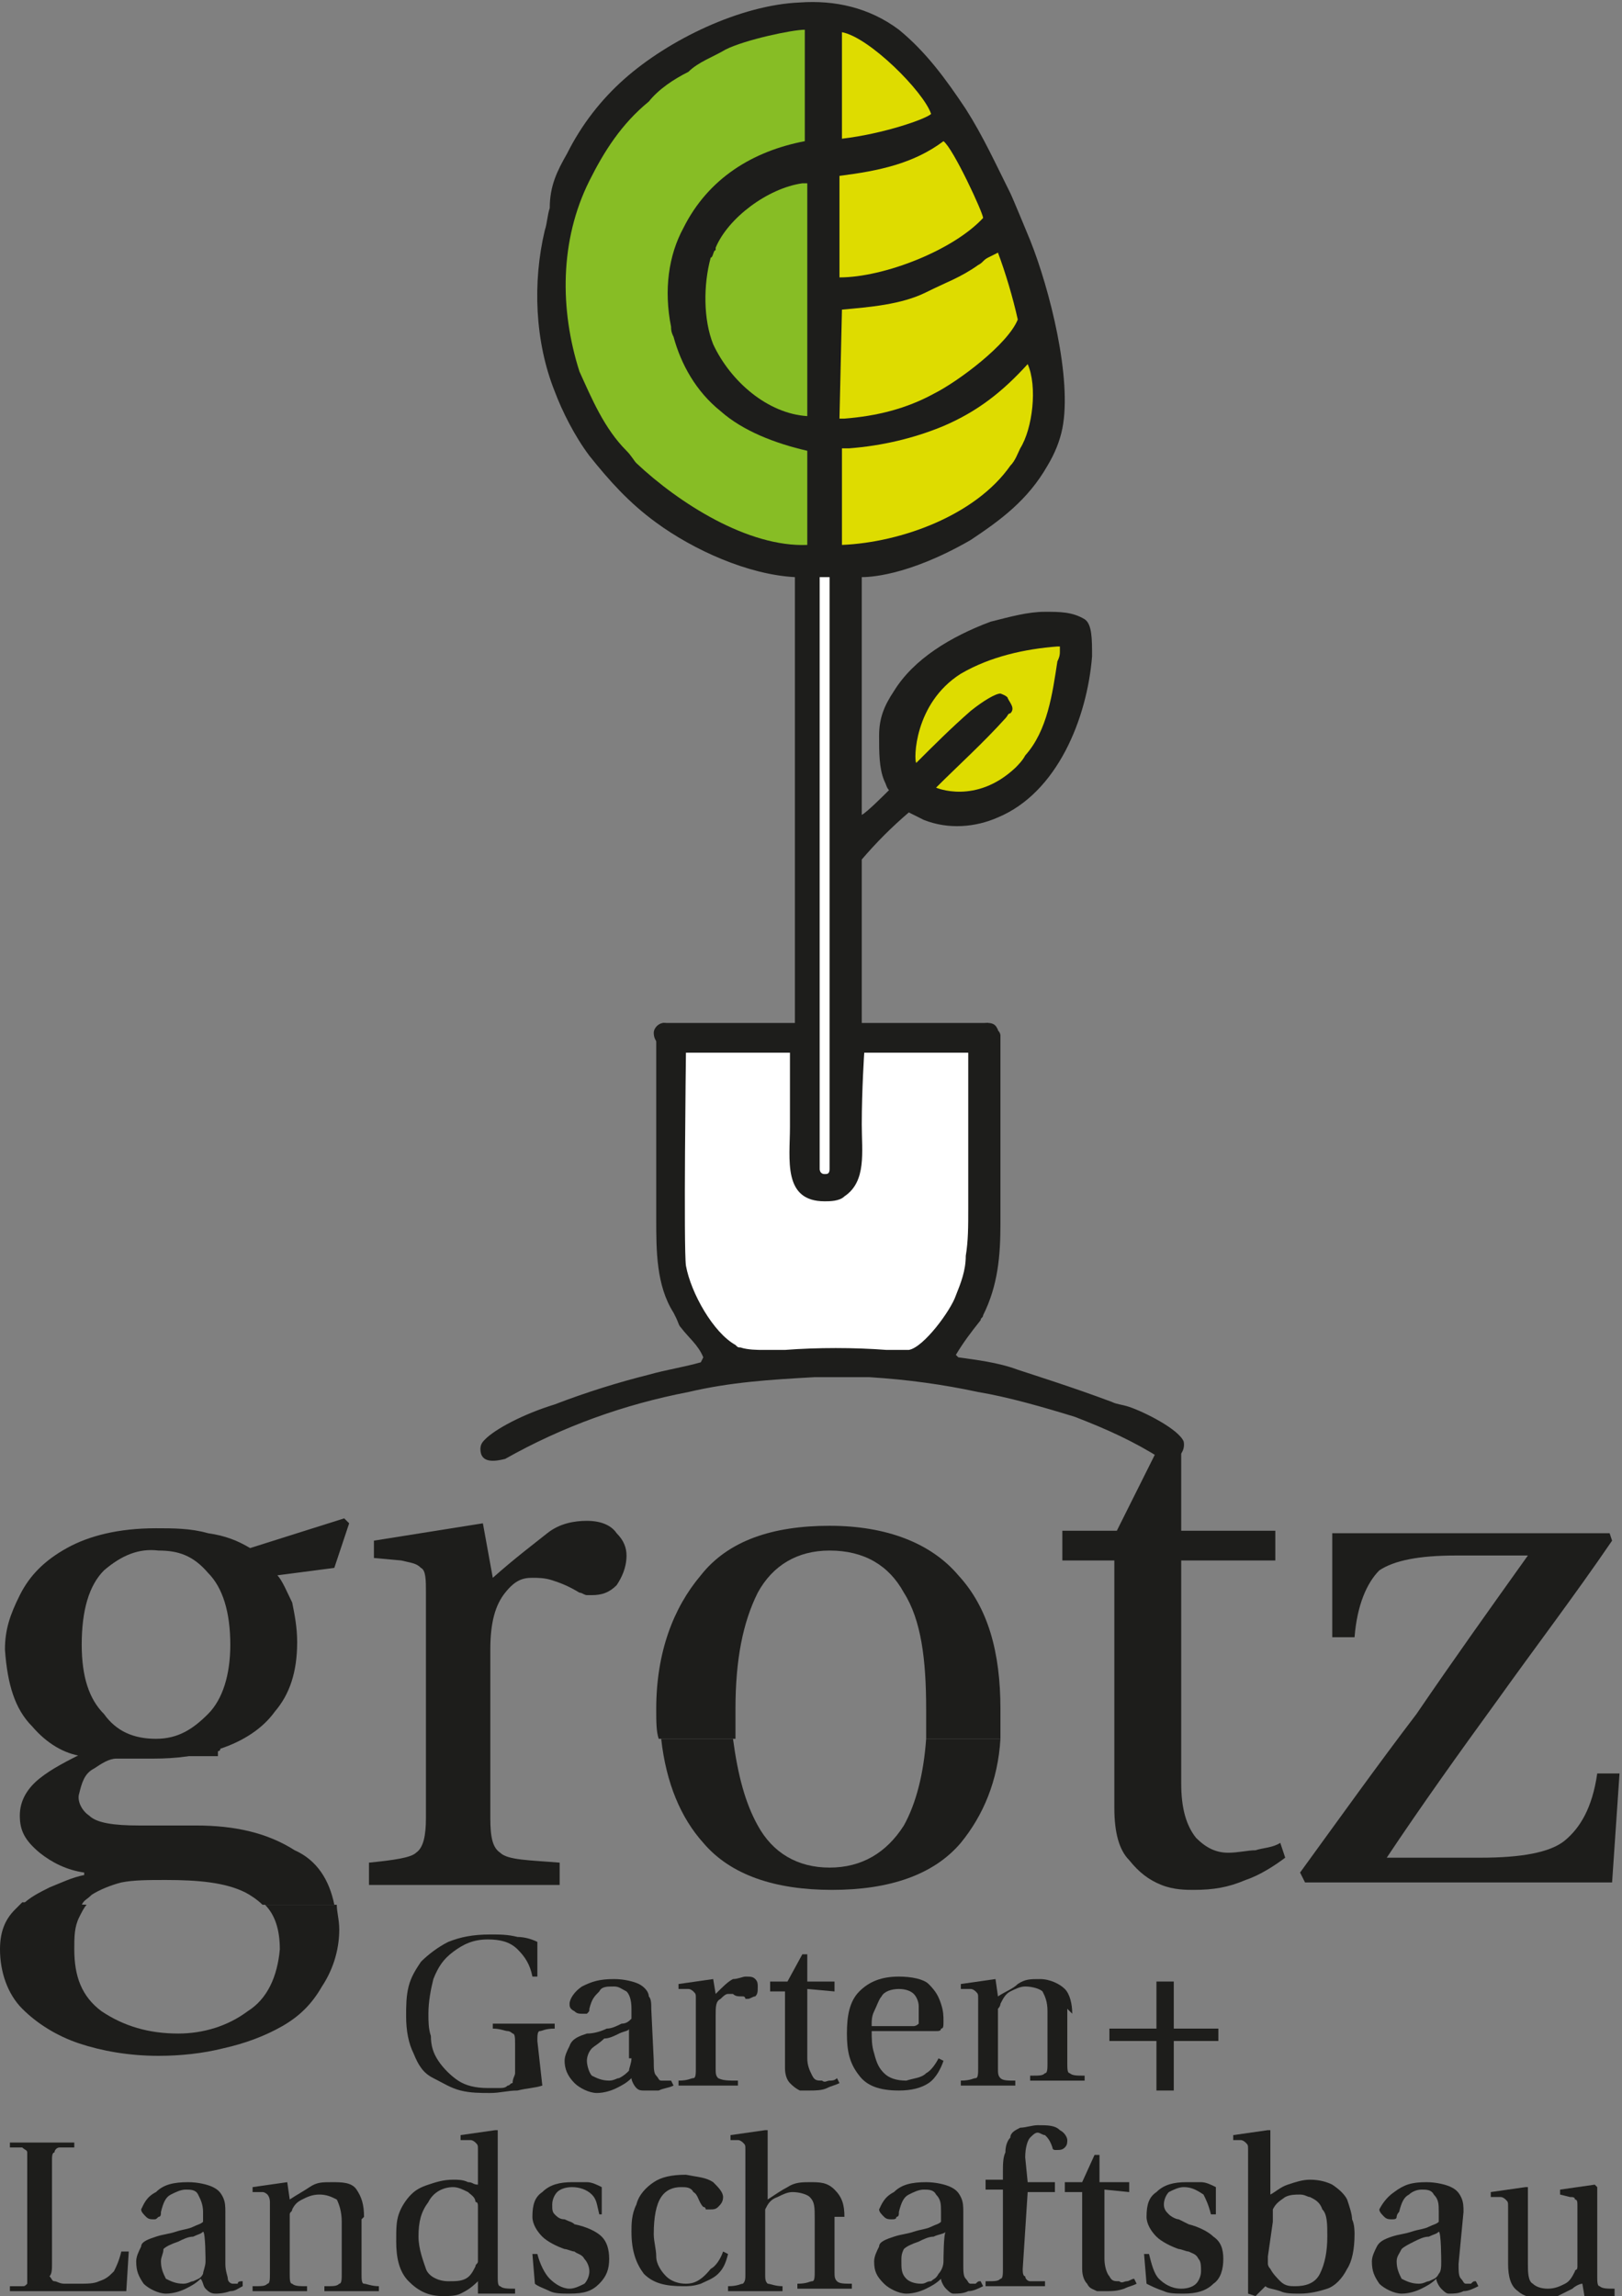 <?xml version="1.0" encoding="utf-8"?>
<!-- Generator: Adobe Illustrator 19.0.0, SVG Export Plug-In . SVG Version: 6.00 Build 0)  -->
<svg version="1.1" id="Ebene_1" xmlns="http://www.w3.org/2000/svg" xmlns:xlink="http://www.w3.org/1999/xlink" x="0px" y="0px"
	 viewBox="-207.4 351 65.5 92.7" style="enable-background:new -207.4 351 65.5 92.7;" xml:space="preserve">
<rect x="-207.4" y="351" width="65.5" height="92.7" fill="#808080" stroke="none"/>
<style type="text/css">
	.st0{fill:#1D1D1B;}
	.st1{fill:#87BD25;}
	.st2{fill:#DEDC00;}
	.st3{fill:#FFFFFF;}
	.st4{fill:none;stroke:#FFFFFF;stroke-width:2.800000e-02;stroke-miterlimit:3.864;}
</style>
<path class="st0" d="M-184.5,357.2c0.6-1.2,1.4-2.2,2.3-3c1.8-1.6,4.7-3,7.1-3.1c1.4-0.1,2.8,0.2,4,1.1c1.1,0.9,1.9,2,2.7,3.2
	c0.7,1.1,1.2,2.2,1.8,3.4c0.1,0.2,0.8,1.9,0.8,1.9c0.8,2,1.7,5.6,1.3,7.6c-0.1,0.5-0.3,1-0.6,1.5c-0.8,1.4-1.9,2.2-3.1,3
	c-2.6,1.5-4.2,1.5-4.4,1.5c0,1,0,9.1,0,9.6c0.2-0.1,0.9-0.8,1.1-1c-0.1-0.1-0.1-0.2-0.2-0.4c-0.2-0.5-0.2-1.1-0.2-1.8
	s0.2-1.2,0.6-1.8c0.8-1.3,2.3-2.2,3.9-2.8c0.8-0.2,1.5-0.4,2.2-0.4c0.6,0,1.1,0,1.6,0.3c0.3,0.2,0.3,0.8,0.3,1.5
	c-0.2,2.5-1.4,5.5-3.8,6.5c-0.9,0.4-2,0.5-3,0.1c-0.2-0.1-0.4-0.2-0.6-0.3c-0.7,0.6-1.3,1.2-1.9,1.9l0,0v6.6h5.1
	c0.1,0.1,0.2,0.1,0.2,0.1c0.1,0.1,0.2,0.1,0.2,0.2c0.1,0.1,0.1,0.2,0.1,0.2c0,0,0,5.2,0,7.6c0,1.3-0.1,2.5-0.7,3.7
	c0,0.1-0.1,0.1-0.1,0.2c-0.4,0.5-0.7,0.9-1,1.4l0.1,0.1c0.7,0.1,1.6,0.2,2.4,0.5c0.6,0.2,2.2,0.7,3.8,1.3c0.2,0.1,0.4,0.1,0.7,0.2
	c0.6,0.2,2,0.9,2.2,1.4c0.1,0.5-0.4,0.9-0.9,0.7c-1.1-0.7-2.2-1.2-3.5-1.7c-1.3-0.4-2.7-0.8-3.9-1c-1.4-0.3-2.8-0.5-4.4-0.6
	c-0.8,0-1.5,0-2.2,0c-1.8,0.1-3.4,0.2-5.1,0.6c-2.6,0.5-5.1,1.4-7.4,2.7c-0.4,0.1-1,0.2-1-0.4c0-0.2,0.1-0.3,0.2-0.4
	c0.4-0.4,1.5-1,2.8-1.4c1.3-0.5,2.6-0.9,3.8-1.2c0.7-0.2,1.4-0.3,2.1-0.5l0.1-0.2c-0.2-0.5-0.6-0.8-0.9-1.2
	c-0.1-0.1-0.1-0.2-0.2-0.4l-0.1-0.2v0c-0.7-1.1-0.7-2.5-0.7-3.8c0,0,0-7.5,0-7.5c0,0,0-0.2,0.1-0.2c0.1-0.1,0.1-0.2,0.2-0.2
	c0,0,0.3,0,0.5,0h4.8l0-18c-1.9-0.1-4.1-1.1-5.6-2.2c-1.1-0.8-1.9-1.7-2.7-2.7c-0.6-0.8-1.1-1.8-1.4-2.6c-0.8-2-0.9-4.4-0.4-6.5
	c0.1-0.3,0.1-0.6,0.2-0.9C-185.2,358.5-184.9,357.9-184.5,357.2"/>
<path class="st1" d="M-178.1,353c0.8-0.4,2.7-0.8,3.2-0.8c0,0,0,3.8,0,4.5c-2.1,0.4-3.9,1.5-4.9,3.5c-0.6,1.1-0.8,2.5-0.5,4
	c0,0.1,0,0.2,0.1,0.4c0.3,1.1,0.9,2.2,1.9,3c0.9,0.8,2.2,1.3,3.5,1.6c0,0,0,3.8,0,3.8c-2.4,0.1-5.2-1.7-6.9-3.3
	c-0.1-0.1-0.2-0.3-0.4-0.5c-0.9-0.9-1.4-2.1-1.9-3.2c-0.8-2.5-0.8-5.3,0.4-7.7c0.6-1.2,1.3-2.3,2.4-3.2c0.4-0.5,1-0.9,1.6-1.2
	C-179.2,353.5-178.6,353.3-178.1,353"/>
<path class="st2" d="M-173.4,352.3c1.1,0.2,3.3,2.4,3.6,3.3c-0.2,0.2-1.9,0.8-3.6,1C-173.4,355.9-173.4,352.3-173.4,352.3"/>
<path class="st2" d="M-167.7,359.8c-1.2,1.3-4,2.4-5.8,2.4c0,0,0-3.8,0-4.1c1.6-0.2,3-0.5,4.2-1.4
	C-168.9,357-167.7,359.6-167.7,359.8"/>
<path class="st1" d="M-178.5,361c0.5-1.2,2.1-2.4,3.5-2.6l0.2,0c0,0,0,2.9,0,2.9c0,0.1,0,0.1,0,0.1c0,2,0,6.4,0,6.4
	c-1.6-0.1-3.1-1.4-3.8-2.9c-0.4-1-0.4-2.4-0.1-3.5c0.1,0,0.1-0.3,0.2-0.3C-178.5,361.1-178.5,361-178.5,361"/>
<path class="st2" d="M-173.4,363.5c1.1-0.1,2.4-0.2,3.4-0.7c0.8-0.4,1.4-0.6,2.1-1.1c0.2-0.1,0.2-0.2,0.4-0.3l0.4-0.2
	c0.3,0.8,0.6,1.8,0.8,2.7c-0.4,1-2.4,2.5-3.4,3c-1.1,0.6-2.3,0.9-3.6,1c-0.1,0-0.2,0-0.2,0l0,0L-173.4,363.5"/>
<path class="st2" d="M-169.3,368.2c1.4-0.6,2.4-1.4,3.4-2.5c0.4,0.9,0.2,2.6-0.3,3.4c-0.1,0.2-0.2,0.5-0.4,0.7
	c-1.4,2-4.4,3.1-6.8,3.2v-3.9c0,0,0.2,0,0.3,0C-171.8,369-170.5,368.7-169.3,368.2"/>
<path class="st3" d="M-173.9,374.3v23.9c0,0.2-0.1,0.2-0.2,0.2c-0.2,0-0.2-0.2-0.2-0.2v-23.9C-174.1,374.3-173.9,374.3-173.9,374.3"
	/>
<path class="st2" d="M-164.6,377.1c0,0.1,0,0.2,0,0.2c0,0.1,0,0.2-0.1,0.4c-0.2,1.3-0.4,2.8-1.3,3.8c-0.1,0.2-0.3,0.4-0.4,0.5
	c-1.6,1.5-3.2,0.8-3.2,0.8c0.9-0.9,1.9-1.8,2.8-2.8c0.1-0.1,0.1-0.2,0.2-0.2c0.2-0.2,0-0.4-0.1-0.6c0-0.1-0.3-0.2-0.3-0.2
	c-0.2,0-0.7,0.3-1.2,0.7c-0.8,0.7-1.5,1.4-2.2,2.1c-0.1-0.1-0.1-2.4,1.8-3.6c1.2-0.7,2.6-1,3.9-1.1c0.1,0,0.2,0,0.2,0L-164.6,377.1"
	/>
<path class="st3" d="M-175.5,396.5c0,1.3-0.3,3,1.4,3c0.2,0,0.6,0,0.8-0.2c0.9-0.6,0.7-1.8,0.7-2.9c0-1.4,0.1-2.9,0.1-2.9h4.2
	c0,0,0,3.9,0,6.3c0,0.7,0,1.3-0.1,1.9c0,0.6-0.2,1.1-0.4,1.6c-0.2,0.6-1.3,2.1-1.9,2.2c-0.1,0-0.7,0-0.9,0c-1.3-0.1-2.8-0.1-4.1,0
	c-0.4,0-0.7,0-0.9,0c-0.2,0-0.6,0-0.9-0.1c-0.1,0-0.1,0-0.2-0.1c-0.9-0.5-1.8-2.1-2-3.2c-0.1-0.7,0-8.6,0-8.6h4.2
	C-175.5,393.5-175.5,395.3-175.5,396.5"/>
<line class="st4" x1="-172.1" y1="397.7" x2="-172.1" y2="400.4"/>
<path class="st0" d="M-206.5,427.8c-0.1,0.1-0.2,0.2-0.3,0.3c-0.4,0.4-0.6,0.9-0.6,1.6c0,0.9,0.3,1.8,0.9,2.4
	c0.6,0.6,1.4,1.1,2.3,1.4c0.9,0.3,2,0.5,3.2,0.5c0.9,0,1.8-0.1,2.6-0.3c0.9-0.2,1.7-0.5,2.4-0.9s1.2-0.9,1.6-1.6
	c0.4-0.6,0.7-1.4,0.7-2.3c0-0.4-0.1-0.7-0.1-1h-2.9c0.4,0.4,0.6,1,0.6,1.8c-0.1,1.1-0.5,2-1.3,2.5c-0.8,0.6-1.8,0.9-2.8,0.9
	c-1.2,0-2.2-0.3-3.1-0.9c-0.8-0.6-1.1-1.4-1.1-2.5c0-0.5,0-0.9,0.2-1.3c0.1-0.2,0.2-0.4,0.3-0.5L-206.5,427.8"/>
<path class="st0" d="M-203.9,421.7L-203.9,421.7c-0.8,0.4-1.4,0.7-1.9,1.1c-0.5,0.4-0.8,0.9-0.8,1.5c0,0.6,0.2,1,0.8,1.5
	c0.5,0.4,1.1,0.7,1.8,0.8v0.1c-0.5,0.1-0.9,0.3-1.4,0.5c-0.4,0.2-0.8,0.4-1.1,0.7h2.4c0.1-0.2,0.2-0.2,0.4-0.4
	c0.3-0.2,0.8-0.4,1.2-0.5c0.5-0.1,1.1-0.1,1.8-0.1c1.3,0,2.4,0.1,3.2,0.5c0.2,0.1,0.5,0.3,0.7,0.5h2.9c-0.2-1-0.7-1.8-1.6-2.2
	c-1.1-0.7-2.4-1-4-1h-2.3c-1,0-1.7-0.1-2-0.4c-0.3-0.2-0.5-0.6-0.4-0.9c0.1-0.4,0.2-0.8,0.6-1c0.3-0.2,0.6-0.4,0.9-0.4
	c0.3,0,0.6,0,0.9,0c0.2,0,0.5,0,0.6,0c0.9,0,1.8-0.1,2.6-0.4L-203.9,421.7"/>
<path class="st0" d="M-201,413.6c0.8,0,1.4,0.2,2,0.9c0.6,0.6,0.9,1.6,0.9,2.9c0,1.2-0.3,2.2-0.9,2.8c-0.6,0.6-1.2,1-2.1,1
	c-0.9,0-1.6-0.3-2.1-1c-0.6-0.6-0.9-1.5-0.9-2.8c0-1.4,0.3-2.4,0.9-3C-202.5,413.8-201.8,413.5-201,413.6 M-198.6,421.7
	c0.1,0,0.1-0.1,0.1-0.1c0.9-0.3,1.7-0.8,2.2-1.5c0.6-0.7,0.9-1.6,0.9-2.8c0-0.6-0.1-1.1-0.2-1.6c-0.2-0.4-0.4-0.9-0.6-1.1l2.3-0.3
	l0.6-1.8l-0.2-0.2l-3.8,1.2c-0.5-0.3-1-0.5-1.7-0.6c-0.7-0.2-1.4-0.2-2.1-0.2c-1.5,0-2.7,0.3-3.6,0.8s-1.5,1.1-1.9,1.9
	c-0.4,0.8-0.6,1.4-0.6,2.2c0.1,1.4,0.4,2.4,1.1,3.1c0.6,0.7,1.3,1.1,2,1.2l0,0H-198.6z"/>
<path class="st0" d="M-187.9,412.5l-4.4,0.7v0.7l1.1,0.1c0.4,0.1,0.6,0.1,0.8,0.3c0.2,0.1,0.2,0.5,0.2,1v9.1c0,0.7-0.1,1.2-0.4,1.4
	c-0.2,0.2-0.9,0.3-1.9,0.4v0.9h7.7v-0.9c-1.2-0.1-2.1-0.1-2.4-0.4c-0.3-0.2-0.4-0.6-0.4-1.4v-6.8c0-1.1,0.2-1.8,0.6-2.3
	c0.4-0.5,0.7-0.6,1.1-0.6c0.2,0,0.5,0,0.8,0.1c0.3,0.1,0.6,0.2,1.1,0.5c0.1,0,0.2,0.1,0.3,0.1c0.1,0,0.2,0,0.2,0
	c0.4,0,0.7-0.1,1-0.4c0.2-0.3,0.4-0.7,0.4-1.2c0-0.3-0.1-0.6-0.4-0.9c-0.2-0.3-0.6-0.5-1.2-0.5c-0.5,0-1.1,0.1-1.6,0.5
	c-0.5,0.4-1.3,1-2.2,1.8L-187.9,412.5"/>
<path class="st0" d="M-180.7,421.2c0.2,1.8,0.8,3.2,1.7,4.2c1.1,1.3,2.9,1.9,5.2,1.9c2.3,0,4.1-0.6,5.2-1.9c0.9-1.1,1.5-2.5,1.6-4.2
	h-3c-0.1,1.4-0.4,2.6-0.9,3.5c-0.7,1.1-1.7,1.7-3,1.7c-1.3,0-2.3-0.6-2.9-1.7c-0.5-0.9-0.8-2-1-3.5H-180.7"/>
<path class="st0" d="M-177.7,421.2c0-0.4,0-0.8,0-1.2c0-2,0.3-3.5,0.9-4.7c0.6-1.1,1.6-1.7,2.9-1.7c1.4,0,2.4,0.6,3,1.7
	c0.7,1.1,0.9,2.7,0.9,4.7c0,0.5,0,0.9,0,1.2h3c0-0.4,0-0.8,0-1.2c0-2.3-0.5-4.1-1.7-5.4c-1.1-1.3-2.9-2-5.2-2s-4.1,0.6-5.2,2
	c-1.1,1.3-1.8,3.1-1.8,5.4c0,0.5,0,0.9,0.1,1.2H-177.7"/>
<path class="st0" d="M-155.9,414v-1.2h-3.8v-3.6h-0.8l-1.8,3.6h-2.2v1.2h2.1v10c0,1,0.2,1.7,0.6,2.1c0.4,0.5,0.8,0.8,1.3,1
	s1,0.2,1.3,0.2c0.8,0,1.4-0.1,2.1-0.4c0.6-0.2,1.2-0.6,1.6-0.9l-0.2-0.6c-0.3,0.2-0.7,0.2-1,0.3c-0.3,0-0.7,0.1-1.1,0.1
	c-0.5,0-0.9-0.2-1.3-0.6c-0.4-0.5-0.6-1.2-0.6-2.2v-9L-155.9,414"/>
<path class="st0" d="M-142.4,412.9h-11.2v4.2h0.9c0.1-1.3,0.5-2.2,1-2.7c0.6-0.4,1.6-0.6,3.1-0.6h2.9c-1.5,2.1-3,4.2-4.5,6.4
	c-1.6,2.1-3.1,4.2-4.7,6.4l0.2,0.4h12.4l0.3-4.4h-0.9c-0.2,1.4-0.7,2.2-1.3,2.7c-0.6,0.5-1.8,0.7-3.4,0.7h-3.8
	c1.4-2.1,2.9-4.2,4.5-6.4c1.5-2.1,3.1-4.2,4.6-6.4L-142.4,412.9"/>
<path class="st0" d="M-168,392.7c0-0.2,0.2-0.4,0.5-0.4s0.4,0.2,0.4,0.4s-0.2,0.5-0.4,0.5S-168,393-168,392.7"/>
<path class="st0" d="M-181,392.7c0-0.2,0.2-0.4,0.4-0.4s0.4,0.2,0.4,0.4s-0.2,0.5-0.4,0.5S-181,393-181,392.7"/>
<path class="st0" d="M-205.3,438.2c0-0.1,0-0.3,0.1-0.3c0-0.1,0.1-0.2,0.2-0.2c0.1,0,0.3,0,0.6,0v-0.2h-2.6v0.2c0.2,0,0.4,0,0.5,0
	c0.1,0.1,0.2,0.1,0.2,0.2c0,0,0,0.2,0,0.3v4.6c0,0.1,0,0.3,0,0.4c-0.1,0.1-0.1,0.1-0.2,0.1c-0.1,0-0.3,0-0.5,0v0.2h4.7l0.1-1.6h-0.3
	c-0.1,0.4-0.2,0.6-0.3,0.8c-0.2,0.2-0.3,0.3-0.6,0.4c-0.2,0.1-0.5,0.1-0.8,0.1c-0.2,0-0.4,0-0.6,0c-0.2,0-0.3-0.1-0.4-0.1
	c-0.1,0-0.1-0.1-0.2-0.2c0.1-0.1,0.1-0.3,0.1-0.5V438.2"/>
<path class="st0" d="M-198.3,440.3c0-0.2,0-0.4-0.1-0.6c-0.1-0.2-0.2-0.3-0.4-0.4c-0.2-0.1-0.6-0.2-1-0.2c-0.6,0-1,0.1-1.3,0.4
	c-0.4,0.2-0.5,0.5-0.6,0.7c0,0.1,0.1,0.2,0.2,0.3c0.1,0.1,0.2,0.1,0.3,0.1s0.1,0,0.2-0.1c0.1,0,0.1-0.1,0.1-0.2
	c0.1-0.4,0.2-0.6,0.4-0.7c0.2-0.1,0.4-0.2,0.6-0.2s0.4,0,0.5,0.2c0.1,0.2,0.2,0.4,0.2,0.7v0.4c-0.1,0.1-0.2,0.1-0.4,0.2
	c-0.2,0.1-0.4,0.1-0.7,0.2s-0.5,0.1-0.8,0.2c-0.3,0.1-0.6,0.2-0.6,0.4c-0.1,0.2-0.2,0.4-0.2,0.6c0,0.4,0.1,0.6,0.3,0.9
	c0.2,0.2,0.6,0.4,0.9,0.4c0.3,0,0.6-0.1,0.8-0.2s0.4-0.2,0.6-0.4c0.1,0.1,0.1,0.3,0.2,0.4c0.1,0.1,0.2,0.2,0.4,0.2
	c0.1,0,0.3,0,0.6-0.1c0.2,0,0.3-0.1,0.5-0.2l0-0.2c-0.1,0-0.2,0-0.2,0.1c-0.1,0-0.2,0-0.2,0c-0.1,0-0.2-0.1-0.2-0.2
	c0-0.1-0.1-0.3-0.1-0.6L-198.3,440.3 M-199.1,442.3c0,0.2-0.1,0.4-0.1,0.5c-0.1,0.2-0.2,0.2-0.4,0.3c-0.1,0-0.2,0.1-0.4,0.1
	c-0.3,0-0.5-0.1-0.7-0.2c-0.1-0.2-0.2-0.4-0.2-0.7c0-0.2,0.1-0.3,0.1-0.5c0.1-0.1,0.3-0.2,0.6-0.3c0.2-0.1,0.4-0.2,0.6-0.2
	c0.2-0.1,0.3-0.1,0.4-0.2C-199.1,441.1-199.1,442.3-199.1,442.3z"/>
<path class="st0" d="M-192.7,440.5c0-0.5-0.1-0.8-0.3-1.1s-0.6-0.3-1-0.3c-0.4,0-0.6,0-0.9,0.2s-0.5,0.3-0.8,0.5l-0.1-0.7l-1.4,0.2
	v0.2l0.4,0c0.1,0,0.2,0.1,0.2,0.1s0.1,0.1,0.1,0.3v2.9c0,0.2,0,0.4-0.1,0.4c-0.1,0.1-0.2,0.1-0.6,0.1v0.2h2.2v-0.2
	c-0.3,0-0.5,0-0.6-0.1c-0.1,0-0.1-0.2-0.1-0.4v-2.1c0-0.1,0-0.2,0-0.3s0.1-0.1,0.1-0.2c0.1-0.2,0.2-0.3,0.4-0.4s0.4-0.2,0.7-0.2
	c0.3,0,0.5,0.1,0.7,0.2c0.1,0.2,0.2,0.5,0.2,0.9v2.1c0,0.2,0,0.4-0.1,0.4c-0.1,0.1-0.2,0.1-0.6,0.1v0.2h2.2v-0.2
	c-0.3,0-0.5-0.1-0.6-0.1s-0.1-0.2-0.1-0.4v-2.2"/>
<path class="st0" d="M-188.1,442.1c0,0.1,0,0.2,0,0.2c0,0.1-0.1,0.1-0.1,0.2c-0.1,0.2-0.2,0.4-0.4,0.5c-0.2,0.1-0.4,0.1-0.7,0.1
	c-0.4,0-0.8-0.2-0.9-0.5s-0.3-0.8-0.3-1.3c0-0.6,0.1-1,0.4-1.4c0.2-0.4,0.6-0.6,1-0.6c0.2,0,0.4,0.1,0.6,0.2
	c0.1,0.1,0.3,0.2,0.3,0.4c0.1,0,0.1,0.1,0.1,0.2s0,0.2,0,0.3L-188.1,442.1 M-186.6,443.6v-0.2c-0.3,0-0.5,0-0.6-0.1
	c-0.1,0-0.1-0.2-0.1-0.4V437l-0.1,0l-1.4,0.2v0.2l0.4,0c0.1,0,0.2,0.1,0.2,0.1c0.1,0.1,0.1,0.1,0.1,0.3v1.4c-0.2,0-0.2-0.1-0.4-0.1
	c-0.2-0.1-0.4-0.1-0.6-0.1c-0.4,0-0.7,0.1-1,0.2c-0.3,0.1-0.5,0.2-0.7,0.4c-0.2,0.2-0.4,0.5-0.5,0.8c-0.1,0.3-0.1,0.6-0.1,1.1
	c0,0.6,0.1,1.2,0.5,1.6c0.4,0.4,0.8,0.6,1.4,0.6c0.2,0,0.5,0,0.7-0.1c0.2-0.1,0.4-0.2,0.7-0.5v0.5l0.1,0L-186.6,443.6L-186.6,443.6z
	"/>
<path class="st0" d="M-183.1,440.4v-1.1c-0.2-0.1-0.4-0.2-0.6-0.2c-0.2,0-0.4,0-0.6,0c-0.5,0-0.9,0.1-1.2,0.4
	c-0.3,0.2-0.4,0.5-0.4,1c0,0.3,0.2,0.6,0.4,0.8c0.2,0.2,0.6,0.4,0.9,0.5c0.1,0,0.3,0.1,0.4,0.1c0.1,0.1,0.3,0.1,0.4,0.3
	c0.1,0.1,0.2,0.3,0.2,0.5c0,0.2-0.1,0.4-0.2,0.5c-0.2,0.1-0.4,0.2-0.6,0.2c-0.3,0-0.6-0.2-0.8-0.4c-0.2-0.2-0.4-0.6-0.5-1h-0.2
	l0.1,1.2c0.1,0.1,0.4,0.2,0.6,0.3c0.2,0.1,0.5,0.1,0.8,0.1c0.6,0,0.9-0.1,1.2-0.4s0.4-0.6,0.4-1s-0.1-0.7-0.3-0.9
	c-0.2-0.2-0.6-0.4-1.1-0.5c-0.1-0.1-0.2-0.1-0.4-0.2c-0.2,0-0.3-0.1-0.4-0.2c-0.1-0.1-0.1-0.2-0.1-0.4c0-0.2,0.1-0.4,0.2-0.5
	c0.1-0.1,0.3-0.2,0.6-0.2c0.3,0,0.6,0.1,0.8,0.3c0.2,0.2,0.2,0.4,0.3,0.8H-183.1"/>
<path class="st0" d="M-179.7,443.2c-0.3,0-0.6-0.1-0.8-0.3s-0.4-0.5-0.4-0.8c0-0.3-0.1-0.6-0.1-0.9c0-0.7,0.1-1.2,0.3-1.5
	c0.2-0.3,0.5-0.4,0.8-0.4c0.2,0,0.4,0,0.5,0.2c0.2,0.1,0.2,0.4,0.4,0.6c0.1,0,0.1,0.1,0.1,0.1c0.1,0,0.1,0,0.2,0
	c0.1,0,0.2,0,0.3-0.1c0.1-0.1,0.2-0.2,0.2-0.4c0-0.2-0.2-0.4-0.4-0.6c-0.3-0.2-0.6-0.2-1.1-0.3c-0.6,0-1,0.1-1.3,0.3
	c-0.3,0.2-0.6,0.5-0.7,0.9c-0.2,0.4-0.2,0.8-0.2,1.1c0,0.8,0.2,1.3,0.5,1.7c0.4,0.4,0.9,0.5,1.6,0.5c0.2,0,0.4,0,0.7-0.1
	c0.2-0.1,0.5-0.2,0.7-0.4c0.2-0.2,0.3-0.4,0.4-0.8l-0.2-0.1c-0.1,0.3-0.3,0.6-0.5,0.7C-179.1,443.1-179.4,443.2-179.7,443.2"/>
<path class="st0" d="M-173.3,440.5c0-0.5-0.1-0.8-0.4-1.1s-0.6-0.3-1-0.3c-0.3,0-0.6,0-0.9,0.2c-0.2,0.1-0.5,0.3-0.8,0.5V437l-0.1,0
	l-1.4,0.2v0.2l0.3,0c0.1,0,0.2,0.1,0.2,0.1c0.1,0.1,0.1,0.1,0.1,0.3v5c0,0.2,0,0.3-0.1,0.4c-0.1,0-0.2,0.1-0.6,0.1v0.2h2.2v-0.2
	c-0.3,0-0.5-0.1-0.6-0.1c-0.1-0.1-0.1-0.2-0.1-0.4v-2.1c0-0.1,0-0.2,0-0.3c0,0,0-0.1,0-0.2c0.1-0.2,0.2-0.4,0.5-0.5
	c0.2-0.1,0.4-0.2,0.6-0.2c0.3,0,0.6,0.1,0.7,0.2c0.2,0.2,0.2,0.4,0.2,0.9v2.1c0,0.2,0,0.4-0.1,0.4c-0.1,0-0.2,0.1-0.6,0.1v0.2h2.2
	v-0.2c-0.3,0-0.5,0-0.6-0.1c-0.1-0.1-0.1-0.2-0.1-0.4V440.5"/>
<path class="st0" d="M-168.5,440.3c0-0.2,0-0.4-0.1-0.6c-0.1-0.2-0.2-0.3-0.4-0.4c-0.2-0.1-0.6-0.2-1-0.2c-0.6,0-1,0.1-1.3,0.4
	c-0.4,0.2-0.5,0.5-0.6,0.7c0,0.1,0.1,0.2,0.2,0.3c0.1,0.1,0.2,0.1,0.3,0.1c0.1,0,0.2,0,0.2-0.1c0.1,0,0.1-0.1,0.1-0.2
	c0.1-0.4,0.2-0.6,0.4-0.7c0.2-0.1,0.4-0.2,0.6-0.2s0.4,0,0.5,0.2c0.2,0.2,0.2,0.4,0.2,0.7v0.4c-0.1,0.1-0.2,0.1-0.4,0.2
	c-0.2,0.1-0.4,0.1-0.7,0.2s-0.5,0.1-0.8,0.2c-0.3,0.1-0.6,0.2-0.6,0.4c-0.1,0.2-0.2,0.4-0.2,0.6c0,0.4,0.1,0.6,0.4,0.9
	c0.2,0.2,0.6,0.4,0.9,0.4c0.3,0,0.6-0.1,0.8-0.2s0.4-0.2,0.6-0.4c0,0.1,0.1,0.3,0.2,0.4c0.1,0.1,0.2,0.2,0.3,0.2
	c0.2,0,0.4,0,0.6-0.1c0.2,0,0.4-0.1,0.6-0.2l-0.1-0.2c-0.1,0-0.1,0-0.2,0.1c-0.1,0-0.1,0-0.2,0c-0.1,0-0.1-0.1-0.2-0.2
	s-0.1-0.3-0.1-0.6L-168.5,440.3 M-169.3,442.3c0,0.2-0.1,0.4-0.2,0.5c-0.1,0.2-0.2,0.2-0.3,0.3c-0.2,0-0.2,0.1-0.4,0.1
	c-0.3,0-0.5-0.1-0.6-0.2c-0.2-0.2-0.2-0.4-0.2-0.7c0-0.2,0-0.3,0.1-0.5c0.1-0.1,0.3-0.2,0.6-0.3c0.2-0.1,0.4-0.2,0.6-0.2
	c0.2-0.1,0.4-0.1,0.5-0.2C-169.3,441.1-169.3,442.3-169.3,442.3z"/>
<path class="st0" d="M-165.9,439.5h1.1v-0.4h-1.1l-0.1-1c0-0.4,0.1-0.7,0.2-0.8c0.1-0.1,0.2-0.2,0.3-0.2c0.1,0,0.2,0.1,0.3,0.1
	c0.1,0.1,0.2,0.2,0.3,0.5c0,0.1,0.1,0.1,0.1,0.1c0,0,0.1,0,0.1,0c0.1,0,0.2,0,0.3-0.1c0.1-0.1,0.1-0.2,0.1-0.3
	c0-0.1-0.1-0.3-0.3-0.4c-0.2-0.2-0.5-0.2-0.9-0.2c-0.2,0-0.5,0.1-0.7,0.1c-0.2,0.1-0.4,0.2-0.4,0.4c-0.1,0.1-0.2,0.3-0.2,0.6
	c-0.1,0.2-0.1,0.5-0.1,0.8v0.3h-0.7v0.4h0.7v3.2c0,0.2,0,0.4-0.1,0.4c-0.1,0.1-0.2,0.1-0.6,0.1v0.2h2.4v-0.2c-0.2,0-0.4,0-0.6,0
	c-0.1,0-0.2-0.1-0.2-0.2c-0.1,0-0.1-0.2-0.1-0.3L-165.9,439.5"/>
<path class="st0" d="M-161.8,439.5v-0.4h-1.2V438h-0.2l-0.5,1.1h-0.7v0.4h0.7v3.1c0,0.3,0.1,0.5,0.2,0.6c0.1,0.2,0.2,0.2,0.4,0.3
	c0.1,0,0.3,0,0.4,0c0.2,0,0.4,0,0.7-0.1c0.2-0.1,0.3-0.1,0.5-0.2l-0.1-0.2c-0.1,0-0.2,0.1-0.3,0.1c-0.1,0-0.2,0.1-0.3,0
	c-0.2,0-0.3,0-0.4-0.2c-0.1-0.1-0.2-0.4-0.2-0.7v-2.8L-161.8,439.5"/>
<path class="st0" d="M-158.3,440.4v-1.1c-0.2-0.1-0.4-0.2-0.6-0.2c-0.2,0-0.4,0-0.6,0c-0.5,0-0.9,0.1-1.2,0.4
	c-0.3,0.2-0.4,0.5-0.4,1c0,0.3,0.2,0.6,0.4,0.8c0.2,0.2,0.6,0.4,0.9,0.5c0.1,0,0.3,0.1,0.4,0.1c0.2,0.1,0.3,0.1,0.4,0.3
	c0.1,0.1,0.1,0.3,0.1,0.5c0,0.2-0.1,0.4-0.2,0.5c-0.1,0.1-0.3,0.2-0.6,0.2c-0.4,0-0.7-0.2-0.9-0.4c-0.2-0.2-0.3-0.6-0.4-1h-0.2
	l0.1,1.2c0.2,0.1,0.4,0.2,0.7,0.3c0.2,0.1,0.5,0.1,0.8,0.1c0.5,0,0.9-0.1,1.2-0.4c0.3-0.2,0.4-0.6,0.4-1s-0.1-0.7-0.4-0.9
	c-0.2-0.2-0.6-0.4-1-0.5c-0.2-0.1-0.2-0.1-0.4-0.2c-0.1,0-0.3-0.1-0.4-0.2c-0.1-0.1-0.2-0.2-0.2-0.4c0-0.2,0.1-0.4,0.2-0.5
	c0.2-0.1,0.4-0.2,0.6-0.2c0.3,0,0.5,0.1,0.8,0.3c0.1,0.2,0.2,0.4,0.3,0.8H-158.3"/>
<path class="st0" d="M-156,440.7c0-0.1,0-0.2,0-0.3c0-0.1,0-0.1,0-0.2c0.1-0.2,0.2-0.3,0.5-0.5c0.2-0.1,0.4-0.1,0.6-0.1
	c0.2,0,0.3,0.1,0.4,0.1c0.2,0.1,0.4,0.2,0.5,0.5c0.2,0.2,0.2,0.6,0.2,1.1c0,0.6-0.1,1.1-0.3,1.5s-0.6,0.5-1,0.5
	c-0.2,0-0.4,0-0.6-0.2c-0.1-0.1-0.3-0.3-0.4-0.5c-0.1-0.1-0.1-0.2-0.1-0.2c0-0.1,0-0.2,0-0.3L-156,440.7 M-156.7,443.7l0.4-0.4
	c0.1,0.1,0.3,0.1,0.6,0.2c0.2,0.1,0.5,0.1,0.8,0.1c0.4,0,0.8-0.1,1.1-0.2c0.3-0.1,0.6-0.4,0.8-0.8c0.2-0.3,0.3-0.8,0.3-1.4
	c0-0.1,0-0.4-0.1-0.6c0-0.2-0.1-0.5-0.2-0.8c-0.1-0.2-0.3-0.4-0.6-0.6c-0.2-0.1-0.5-0.2-0.9-0.2c-0.3,0-0.6,0.1-0.9,0.2
	s-0.5,0.3-0.7,0.4V437l-0.1,0l-1.4,0.2v0.2l0.3,0c0.1,0,0.2,0.1,0.2,0.1c0.1,0.1,0.1,0.1,0.1,0.3v5.8L-156.7,443.7z"/>
<path class="st0" d="M-148.3,440.3c0-0.2,0-0.4-0.1-0.6c-0.1-0.2-0.2-0.3-0.4-0.4s-0.6-0.2-1-0.2c-0.6,0-0.9,0.1-1.3,0.4
	c-0.3,0.2-0.5,0.5-0.6,0.7c0,0.1,0.1,0.2,0.2,0.3c0.1,0.1,0.2,0.1,0.3,0.1c0.1,0,0.2,0,0.2-0.1c0,0,0-0.1,0.1-0.2
	c0.1-0.4,0.2-0.6,0.4-0.7c0.1-0.1,0.3-0.2,0.5-0.2c0.2,0,0.4,0,0.5,0.2c0.2,0.2,0.2,0.4,0.2,0.7v0.4c-0.1,0.1-0.2,0.1-0.4,0.2
	s-0.4,0.1-0.7,0.2s-0.5,0.1-0.8,0.2c-0.3,0.1-0.5,0.2-0.6,0.4c-0.1,0.2-0.2,0.4-0.2,0.6c0,0.4,0.1,0.6,0.3,0.9
	c0.2,0.2,0.6,0.4,0.9,0.4c0.3,0,0.6-0.1,0.8-0.2s0.4-0.2,0.6-0.4c0,0.1,0.1,0.3,0.2,0.4c0.1,0.1,0.2,0.2,0.3,0.2
	c0.2,0,0.4,0,0.6-0.1c0.2,0,0.4-0.1,0.6-0.2l-0.1-0.2c-0.1,0-0.1,0-0.2,0.1c-0.1,0-0.1,0-0.2,0c-0.1,0-0.1-0.1-0.2-0.2
	s-0.1-0.3-0.1-0.6L-148.3,440.3 M-149.2,442.3c0,0.2,0,0.4-0.1,0.5c-0.1,0.2-0.2,0.2-0.4,0.3c-0.1,0-0.2,0.1-0.4,0.1
	c-0.3,0-0.5-0.1-0.7-0.2c-0.1-0.2-0.2-0.4-0.2-0.7c0-0.2,0.1-0.3,0.2-0.5c0.1-0.1,0.3-0.2,0.5-0.3c0.2-0.1,0.4-0.2,0.6-0.2
	c0.2-0.1,0.3-0.1,0.4-0.2C-149.2,441.1-149.2,442.3-149.2,442.3z"/>
<path class="st0" d="M-142.2,443.6v-0.2c-0.3,0-0.5,0-0.6-0.1c-0.1,0-0.1-0.2-0.1-0.4v-3.6l-0.1-0.1l-1.4,0.2v0.2l0.4,0.1
	c0.1,0,0.2,0,0.2,0.1c0.1,0,0.1,0.1,0.1,0.3v2c0,0.1,0,0.2,0,0.4s-0.1,0.1-0.1,0.2c-0.1,0.2-0.2,0.4-0.4,0.5
	c-0.2,0.1-0.4,0.2-0.7,0.2s-0.5-0.1-0.6-0.2c-0.2-0.1-0.2-0.5-0.2-0.8v-3.1l-0.1,0l-1.4,0.2v0.2l0.4,0c0.1,0,0.2,0.1,0.2,0.1
	c0.1,0.1,0.1,0.1,0.1,0.3v2.3c0,0.5,0.1,0.9,0.4,1.1c0.2,0.2,0.6,0.3,0.9,0.3c0.2,0,0.5,0,0.7-0.1s0.4-0.2,0.6-0.3
	c0.1-0.1,0.3-0.2,0.4-0.2l0.1,0.6H-142.2"/>
<path class="st0" d="M-185.7,433.4c0-0.2,0-0.4,0.1-0.4c0.1,0,0.2-0.1,0.6-0.1v-0.2h-2.5v0.2c0.3,0,0.5,0.1,0.6,0.1
	c0.1,0,0.2,0.1,0.2,0.1c0.1,0,0.1,0.2,0.1,0.4v1.2c0,0.1-0.1,0.2-0.1,0.4c-0.1,0-0.1,0.1-0.2,0.1c-0.1,0.1-0.2,0.1-0.4,0.1
	c-0.1,0-0.2,0-0.4,0c-0.5,0-0.9-0.1-1.2-0.3c-0.3-0.2-0.6-0.5-0.8-0.8c-0.2-0.3-0.3-0.6-0.3-1c-0.1-0.3-0.1-0.6-0.1-0.9
	c0-0.5,0.1-1,0.2-1.4c0.2-0.5,0.4-0.8,0.8-1.1c0.4-0.3,0.8-0.5,1.4-0.5c0.5,0,0.9,0.1,1.2,0.4s0.5,0.6,0.6,1.1h0.2v-1.4
	c-0.2-0.1-0.5-0.2-0.8-0.2c-0.4-0.1-0.7-0.1-1.1-0.1c-0.7,0-1.2,0.1-1.7,0.3c-0.4,0.2-0.8,0.5-1.1,0.8c-0.2,0.3-0.4,0.6-0.5,1
	c-0.1,0.4-0.1,0.8-0.1,1.2c0,0.6,0.1,1.1,0.3,1.5c0.2,0.5,0.4,0.8,0.8,1c0.4,0.2,0.7,0.4,1.1,0.5c0.4,0.1,0.8,0.1,1.2,0.1
	c0.4,0,0.7-0.1,1.1-0.1c0.4-0.1,0.7-0.1,1-0.2L-185.7,433.4"/>
<path class="st0" d="M-181.1,432.1c0-0.2,0-0.4-0.1-0.5c0-0.2-0.2-0.4-0.4-0.5s-0.6-0.2-1-0.2c-0.6,0-0.9,0.1-1.3,0.3
	c-0.3,0.2-0.5,0.5-0.5,0.7c0,0.1,0,0.2,0.2,0.3c0.1,0.1,0.2,0.1,0.3,0.1c0.1,0,0.1,0,0.2,0c0.1-0.1,0.1-0.1,0.1-0.2
	c0.1-0.4,0.2-0.5,0.4-0.7c0.1-0.2,0.3-0.2,0.6-0.2c0.2,0,0.3,0.1,0.5,0.2c0.1,0.1,0.2,0.3,0.2,0.7v0.4c-0.1,0.1-0.2,0.2-0.4,0.2
	c-0.2,0.1-0.4,0.2-0.6,0.2c-0.2,0.1-0.5,0.2-0.8,0.2c-0.3,0.1-0.6,0.2-0.7,0.5c-0.1,0.2-0.2,0.4-0.2,0.6c0,0.3,0.1,0.6,0.4,0.9
	c0.2,0.2,0.6,0.4,0.9,0.4c0.3,0,0.6-0.1,0.8-0.2c0.2-0.1,0.4-0.2,0.6-0.4c0,0.1,0.1,0.3,0.2,0.4c0.1,0.1,0.2,0.1,0.3,0.1
	c0.2,0,0.4,0,0.6,0c0.2-0.1,0.4-0.1,0.6-0.2l-0.1-0.2c-0.1,0-0.1,0-0.2,0c-0.1,0-0.1,0-0.2,0c-0.1,0-0.1-0.1-0.2-0.2
	s-0.1-0.3-0.1-0.6L-181.1,432.1 M-181.9,434.1c0,0.2-0.1,0.4-0.1,0.5c-0.1,0.1-0.2,0.2-0.4,0.3c-0.1,0-0.2,0.1-0.4,0.1
	c-0.3,0-0.5-0.1-0.7-0.2c-0.1-0.1-0.2-0.4-0.2-0.6c0-0.2,0.1-0.4,0.2-0.5c0.1-0.1,0.3-0.2,0.5-0.4c0.2,0,0.4-0.1,0.6-0.2
	c0.2-0.1,0.4-0.1,0.4-0.2V434.1z"/>
<path class="st0" d="M-178.6,430.9l-1.4,0.2v0.2l0.4,0c0.1,0,0.2,0.1,0.2,0.1c0.1,0.1,0.1,0.1,0.1,0.3v2.8c0,0.2,0,0.4-0.1,0.4
	c-0.1,0-0.2,0.1-0.6,0.1v0.2h2.4v-0.2c-0.4,0-0.6,0-0.8-0.1c-0.1-0.1-0.1-0.2-0.1-0.4v-2.1c0-0.4,0-0.6,0.2-0.7
	c0.1-0.1,0.2-0.2,0.3-0.2c0.1,0,0.2,0,0.2,0c0.1,0.1,0.2,0.1,0.4,0.1c0.1,0,0.1,0.1,0.1,0.1c0,0,0,0,0.1,0c0.1,0,0.2-0.1,0.3-0.1
	c0.1-0.1,0.1-0.2,0.1-0.4c0-0.1,0-0.2-0.1-0.3c-0.1-0.1-0.2-0.1-0.4-0.1c-0.1,0-0.3,0.1-0.5,0.1c-0.2,0.1-0.4,0.3-0.7,0.6
	L-178.6,430.9"/>
<path class="st0" d="M-173.7,431.4V431h-1.1v-1.1h-0.2l-0.6,1.1h-0.7v0.4h0.6v3.1c0,0.3,0.1,0.5,0.2,0.6c0.1,0.1,0.2,0.2,0.4,0.3
	c0.1,0,0.3,0,0.4,0c0.2,0,0.5,0,0.7-0.1s0.3-0.1,0.5-0.2l-0.1-0.2c-0.1,0.1-0.2,0.1-0.3,0.1c-0.1,0-0.2,0.1-0.3,0
	c-0.2,0-0.3,0-0.4-0.2c-0.1-0.2-0.2-0.4-0.2-0.7v-2.8L-173.7,431.4"/>
<path class="st0" d="M-172.2,432.7c0-0.1,0-0.3,0.1-0.5s0.2-0.5,0.3-0.6c0.1-0.2,0.4-0.3,0.7-0.3s0.5,0.1,0.6,0.2
	c0.1,0.1,0.2,0.3,0.2,0.5c0,0.2,0,0.4,0,0.5c0,0.1,0,0.1,0,0.2c-0.1,0.1-0.2,0.1-0.2,0.1H-172.2 M-169.6,433c0.1,0,0.2,0,0.2-0.1
	c0.1,0,0.1-0.1,0.1-0.3c0-0.2,0-0.4-0.1-0.7c-0.1-0.3-0.2-0.5-0.5-0.8c-0.2-0.2-0.7-0.3-1.2-0.3c-0.7,0-1.2,0.2-1.6,0.6
	c-0.4,0.4-0.5,1-0.5,1.7c0,0.7,0.1,1.2,0.5,1.7c0.3,0.4,0.8,0.6,1.6,0.6c0.5,0,0.9-0.1,1.2-0.3c0.3-0.2,0.5-0.6,0.6-0.9l-0.2-0.1
	c-0.1,0.2-0.3,0.5-0.5,0.6c-0.2,0.2-0.5,0.2-0.8,0.3c-0.4,0-0.7-0.1-0.9-0.3c-0.2-0.2-0.3-0.4-0.4-0.8c-0.1-0.3-0.1-0.6-0.1-0.9
	H-169.6z"/>
<path class="st0" d="M-164.1,432.3c0-0.4-0.1-0.8-0.3-1s-0.6-0.4-1-0.4c-0.4,0-0.6,0-0.9,0.2c-0.2,0.2-0.5,0.3-0.8,0.5l-0.1-0.7
	l-1.4,0.2v0.2l0.4,0c0.1,0,0.2,0.1,0.2,0.1c0.1,0.1,0.1,0.1,0.1,0.3v2.8c0,0.2,0,0.4-0.1,0.4c-0.1,0-0.2,0.1-0.6,0.1v0.2h2.2v-0.2
	c-0.3,0-0.5,0-0.6-0.1c-0.1-0.1-0.1-0.2-0.1-0.4v-2.1c0-0.1,0-0.2,0-0.3c0,0,0.1-0.1,0.1-0.2c0.1-0.2,0.2-0.4,0.4-0.5
	s0.4-0.2,0.6-0.2c0.3,0,0.6,0.1,0.7,0.2c0.1,0.2,0.2,0.4,0.2,0.8v2.1c0,0.2,0,0.4-0.1,0.4c-0.1,0.1-0.2,0.1-0.6,0.1v0.2h2.2v-0.2
	c-0.3,0-0.5,0-0.6-0.1c-0.1,0-0.1-0.2-0.1-0.4v-2.2"/>
<polyline class="st0" points="-162.6,433.4 -160.7,433.4 -160.7,435.4 -160,435.4 -160,433.4 -158.2,433.4 -158.2,432.9 -160,432.9 
	-160,431 -160.7,431 -160.7,432.9 -162.6,432.9 -162.6,433.4 "/>
</svg>
